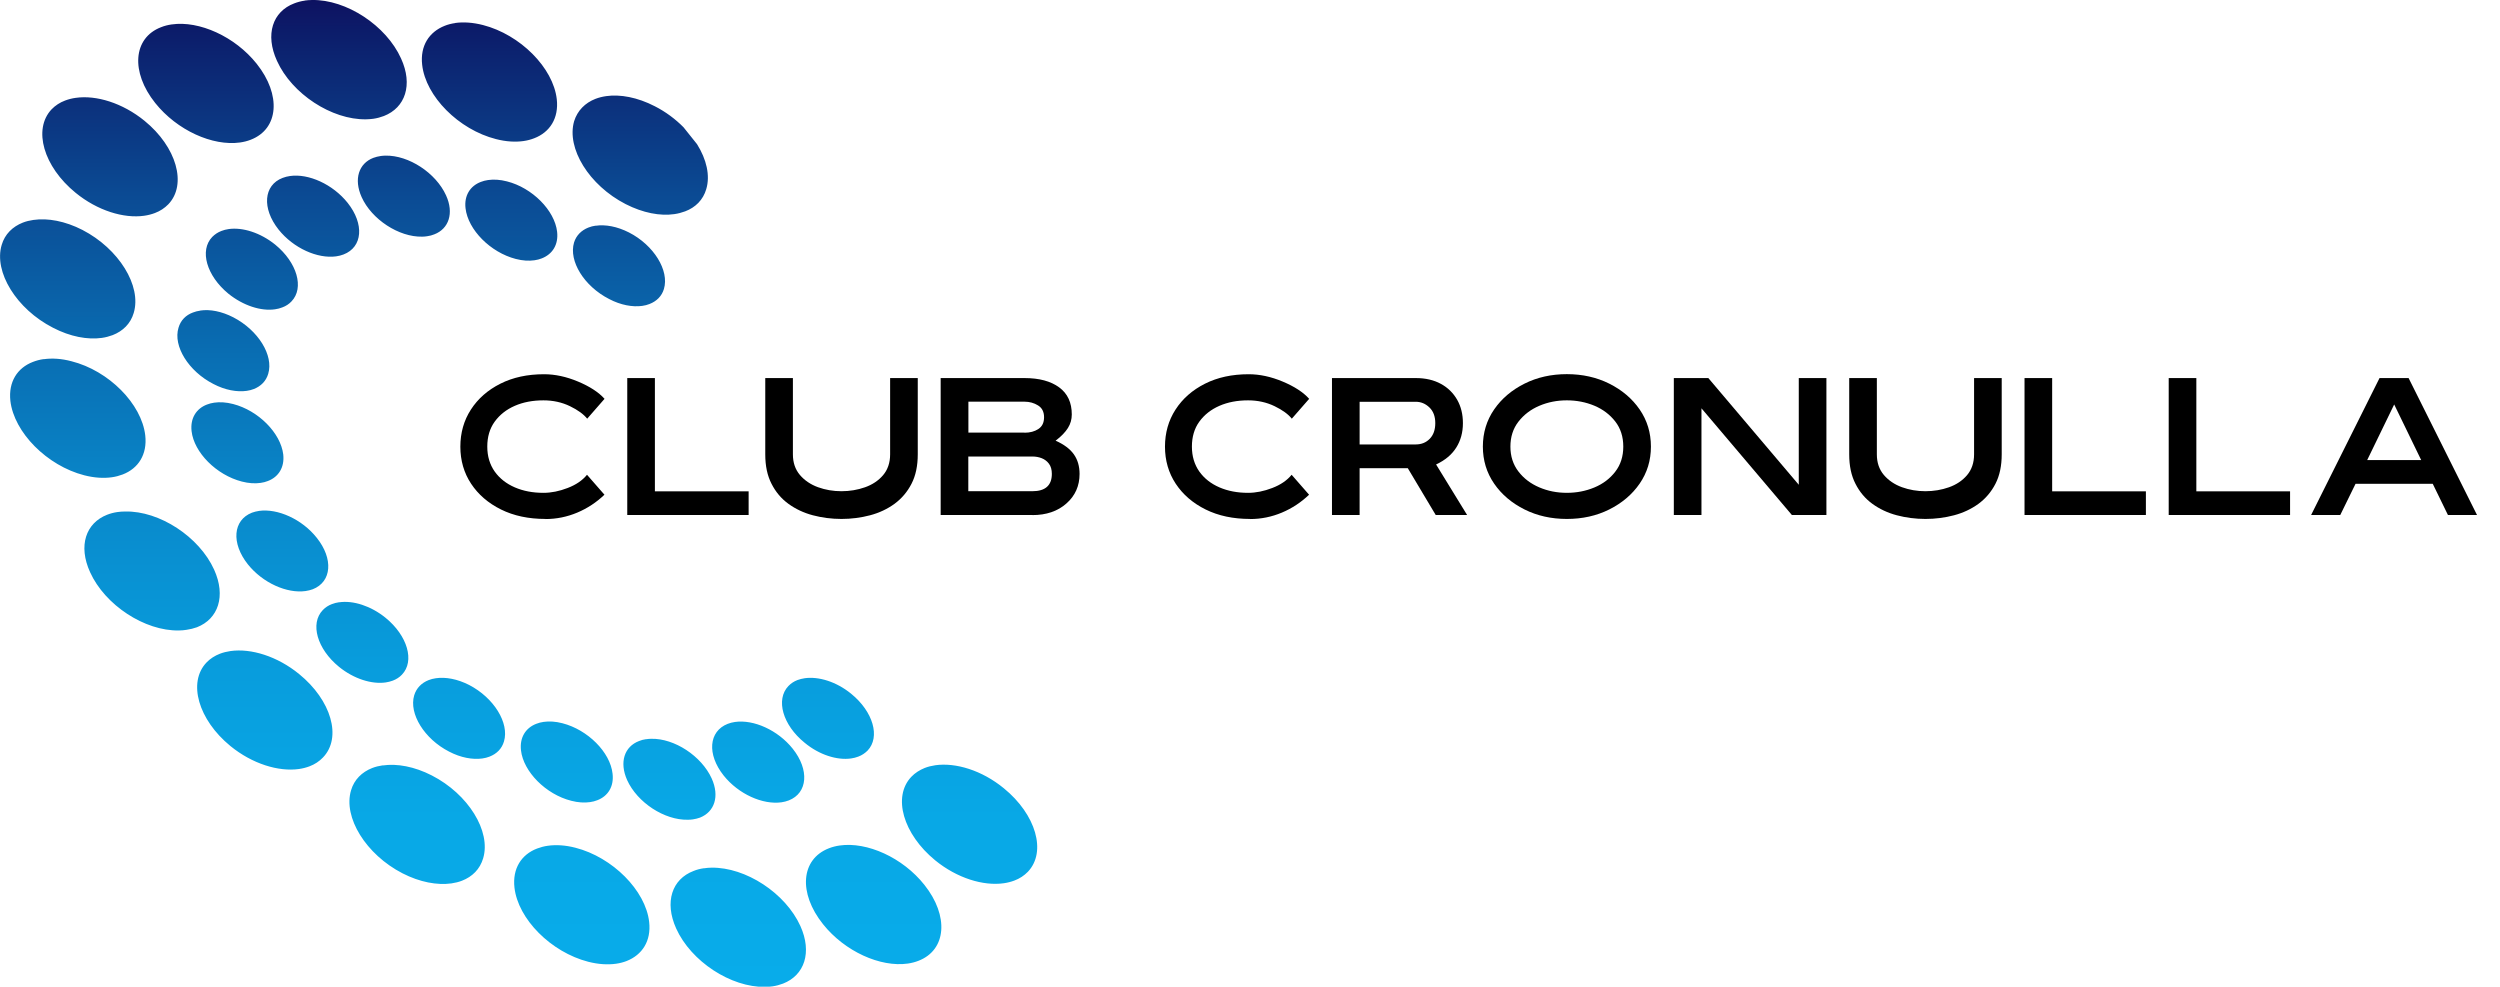 <?xml version="1.0" encoding="UTF-8"?> <svg xmlns="http://www.w3.org/2000/svg" xmlns:xlink="http://www.w3.org/1999/xlink" viewBox="0 0 279.51 110.31"><defs><style>.d{fill:url(#c);}</style><linearGradient id="c" x1="57.99" y1="110.31" x2="57.99" y2="0" gradientTransform="matrix(1, 0, 0, 1, 0, 0)" gradientUnits="userSpaceOnUse"><stop offset="0" stop-color="#08acea"></stop><stop offset=".17" stop-color="#08a8e6"></stop><stop offset=".33" stop-color="#089cdc"></stop><stop offset=".49" stop-color="#0989cb"></stop><stop offset=".64" stop-color="#096eb3"></stop><stop offset=".8" stop-color="#0b4b94"></stop><stop offset=".95" stop-color="#0c226f"></stop><stop offset="1" stop-color="#0d1261"></stop></linearGradient></defs><g id="a"></g><g id="b"><g><path d="M60.98,58.02c-1.88,0-3.54-.35-4.97-1.06s-2.54-1.67-3.34-2.88-1.2-2.6-1.2-4.14,.39-2.93,1.18-4.15c.79-1.22,1.88-2.18,3.29-2.89s3.03-1.06,4.89-1.06c1.22,0,2.49,.27,3.8,.82,1.31,.55,2.3,1.19,2.96,1.93l-1.94,2.22c-.4-.5-1.04-.97-1.93-1.4-.89-.43-1.88-.65-2.96-.65-1.19,0-2.26,.2-3.2,.61-.94,.41-1.69,1-2.25,1.77-.56,.77-.83,1.71-.83,2.79s.28,2.01,.83,2.79c.55,.77,1.3,1.36,2.25,1.77,.95,.41,2.01,.61,3.2,.61,.87,0,1.77-.18,2.7-.54,.94-.36,1.66-.85,2.17-1.48l1.95,2.23c-.89,.85-1.9,1.52-3.04,2-1.14,.48-2.33,.72-3.55,.72Z"></path><path d="M83.7,57.58h-13.57v-15.31h3.09v12.66h10.48v2.66Z"></path><path d="M94.08,58.02c-1.11,0-2.18-.14-3.2-.41s-1.93-.7-2.73-1.28c-.8-.58-1.43-1.33-1.89-2.24-.47-.91-.7-2-.7-3.29v-8.53h3.09v8.53c0,.92,.26,1.68,.78,2.3,.52,.61,1.2,1.07,2.02,1.37,.83,.3,1.7,.45,2.63,.45s1.81-.15,2.63-.44c.82-.29,1.5-.74,2.02-1.35s.79-1.39,.79-2.33v-8.53h3.09v8.53c0,1.28-.23,2.38-.7,3.29-.47,.91-1.1,1.65-1.9,2.24-.8,.58-1.71,1.01-2.73,1.28s-2.09,.41-3.2,.41Z"></path><path d="M115.42,57.58h-10.25v-15.31h9.38c1.64,0,2.93,.35,3.87,1.04s1.41,1.7,1.41,3.03c0,.54-.14,1.05-.43,1.51s-.74,.94-1.38,1.42c.95,.42,1.63,.94,2.05,1.54,.42,.6,.63,1.33,.63,2.18,0,1.33-.49,2.44-1.47,3.3-.98,.87-2.25,1.3-3.81,1.3Zm-.87-9.2c.61,0,1.13-.14,1.55-.42,.42-.28,.63-.71,.63-1.31s-.22-1.04-.67-1.32c-.45-.28-.95-.42-1.51-.42h-6.28v3.46h6.28Zm.87,6.54c1.45,0,2.18-.65,2.18-1.94,0-.47-.11-.85-.32-1.13s-.48-.49-.81-.62c-.33-.13-.68-.19-1.05-.19h-7.16v3.88h7.16Z"></path><path d="M139.76,58.02c-1.88,0-3.54-.35-4.97-1.06s-2.54-1.67-3.34-2.88-1.2-2.6-1.2-4.14,.39-2.93,1.18-4.15c.79-1.22,1.88-2.18,3.29-2.89s3.03-1.06,4.89-1.06c1.22,0,2.49,.27,3.8,.82,1.31,.55,2.3,1.19,2.96,1.93l-1.94,2.22c-.4-.5-1.04-.97-1.93-1.4-.89-.43-1.88-.65-2.96-.65-1.19,0-2.26,.2-3.2,.61-.94,.41-1.69,1-2.25,1.77-.56,.77-.83,1.71-.83,2.79s.28,2.01,.83,2.79c.55,.77,1.3,1.36,2.25,1.77,.95,.41,2.01,.61,3.2,.61,.87,0,1.77-.18,2.7-.54,.94-.36,1.66-.85,2.17-1.48l1.95,2.23c-.89,.85-1.9,1.52-3.04,2-1.14,.48-2.33,.72-3.55,.72Z"></path><path d="M164.03,57.58h-3.51l-3.12-5.23h-5.39v5.23h-3.09v-15.31h9.38c1.08,0,2.02,.22,2.8,.65,.79,.43,1.39,1.03,1.82,1.78,.43,.76,.64,1.63,.64,2.61,0,1.04-.25,1.95-.75,2.74s-1.25,1.41-2.25,1.88l3.47,5.65Zm-5.74-7.89c.63,0,1.15-.21,1.56-.63,.41-.42,.62-1,.62-1.75s-.22-1.34-.66-1.76c-.44-.42-.95-.63-1.52-.63h-6.28v4.77h6.28Z"></path><path d="M175.18,58.02c-1.73,0-3.31-.35-4.73-1.06s-2.56-1.67-3.4-2.89c-.84-1.22-1.26-2.6-1.26-4.14s.42-2.93,1.26-4.15c.84-1.22,1.98-2.18,3.4-2.89s3-1.06,4.73-1.06,3.32,.35,4.74,1.06c1.42,.71,2.56,1.67,3.4,2.89,.84,1.22,1.26,2.6,1.26,4.15s-.42,2.92-1.26,4.14c-.84,1.22-1.98,2.18-3.4,2.89-1.42,.71-3,1.06-4.74,1.06Zm0-2.92c1.1,0,2.12-.2,3.08-.6,.96-.4,1.74-.99,2.33-1.76,.6-.77,.9-1.71,.9-2.81s-.3-2.04-.9-2.81c-.6-.77-1.38-1.36-2.33-1.76-.96-.4-1.99-.6-3.08-.6s-2.12,.2-3.08,.61-1.73,1-2.33,1.77-.9,1.71-.9,2.79,.3,2.01,.9,2.79,1.37,1.36,2.33,1.77,1.98,.61,3.08,.61Z"></path><path d="M204.2,57.58h-3.86l-10.11-11.93v11.93h-3.09v-15.31h3.86l10.11,11.93v-11.93h3.09v15.31Z"></path><path d="M215.27,58.02c-1.11,0-2.18-.14-3.2-.41s-1.93-.7-2.73-1.28c-.8-.58-1.43-1.33-1.89-2.24-.47-.91-.7-2-.7-3.29v-8.53h3.09v8.53c0,.92,.26,1.68,.78,2.3,.52,.61,1.2,1.07,2.02,1.37,.83,.3,1.7,.45,2.63,.45s1.81-.15,2.63-.44c.82-.29,1.5-.74,2.02-1.35s.79-1.39,.79-2.33v-8.53h3.09v8.53c0,1.28-.23,2.38-.7,3.29-.47,.91-1.1,1.65-1.9,2.24-.8,.58-1.71,1.01-2.73,1.28s-2.09,.41-3.2,.41Z"></path><path d="M239.92,57.58h-13.57v-15.31h3.09v12.66h10.48v2.66Z"></path><path d="M256.04,57.58h-13.57v-15.31h3.09v12.66h10.48v2.66Z"></path><path d="M276.95,57.58h-3.26l-1.7-3.49h-8.63l-1.71,3.49h-3.26l7.65-15.31h3.25l7.65,15.31Zm-6.25-6.14l-3.02-6.22-3.02,6.22h6.05Z"></path></g><path class="d" d="M93.88,94.53c3.05-.44,7.04,1.34,9.47,4.4,2.77,3.48,2.47,7.28-.66,8.49-.38,.15-.78,.25-1.19,.31-3.06,.44-7.05-1.35-9.48-4.4-2.79-3.49-2.49-7.27,.66-8.49,.38-.15,.78-.25,1.2-.31m10.68-8.97c-.41,.06-.81,.16-1.17,.3-.57,.23-1.09,.56-1.5,.99-2.12,2.23-.92,6.4,2.67,9.34,2.44,1.99,5.38,2.89,7.67,2.56,.42-.06,.81-.16,1.18-.3,.59-.22,1.09-.55,1.51-.98,2.12-2.23,.91-6.41-2.69-9.34-2.45-2.01-5.39-2.9-7.68-2.57M67.76,10.75c-.42,.06-.81,.16-1.18,.3-1.16,.45-2.02,1.31-2.39,2.5-.88,3.03,1.67,7.17,5.76,9.27,1.94,.99,3.86,1.35,5.44,1.12,.43-.06,.83-.17,1.21-.31,1.15-.43,2.01-1.28,2.36-2.48,.46-1.52,.03-3.34-1.03-5.03l-1.51-1.89c-.9-.91-1.99-1.73-3.21-2.35-1.94-1-3.87-1.36-5.46-1.13M50.89,2.58c-.42,.06-.81,.16-1.16,.3-1.76,.69-2.77,2.25-2.53,4.37,.39,3.52,4.08,7.24,8.25,8.3,1.12,.29,2.16,.35,3.08,.22,.43-.06,.83-.17,1.19-.31,1.76-.67,2.77-2.25,2.53-4.37-.4-3.52-4.09-7.22-8.25-8.29-1.13-.29-2.19-.36-3.11-.23M34.08,.07c-.43,.06-.83,.17-1.19,.31-2.4,.91-3.28,3.46-1.92,6.43,1.66,3.68,6.12,6.6,9.96,6.53,.28,0,.54-.03,.8-.06,.43-.06,.82-.17,1.19-.31,2.39-.93,3.27-3.48,1.92-6.43C43.18,2.85,38.72-.07,34.88,0c-.28,0-.54,.03-.8,.06m-14.88,2.67c-.42,.06-.82,.16-1.19,.31-3.14,1.2-3.42,5.01-.66,8.47,2.45,3.07,6.43,4.85,9.49,4.42,.42-.06,.82-.16,1.2-.31,3.13-1.21,3.43-5.01,.66-8.49-2.43-3.05-6.43-4.84-9.49-4.4M8.46,10.94c-.42,.06-.81,.16-1.18,.3-.59,.22-1.09,.55-1.51,.98-2.11,2.23-.91,6.41,2.69,9.34,2.44,1.99,5.38,2.89,7.67,2.56,.42-.06,.81-.16,1.18-.3,.59-.22,1.09-.55,1.51-.98,2.12-2.22,.92-6.42-2.67-9.34-2.45-1.99-5.39-2.89-7.68-2.56M3.73,24.59c-.42,.06-.82,.16-1.18,.3-1.14,.45-2.01,1.29-2.36,2.49-.91,3.02,1.65,7.17,5.73,9.26,1.94,1.01,3.87,1.36,5.46,1.14,.43-.06,.83-.17,1.21-.31,1.16-.45,2.01-1.29,2.36-2.48,.91-3.03-1.67-7.18-5.73-9.28-1.95-1-3.89-1.35-5.48-1.12m1.14,15.56c-.43,.06-.83,.17-1.19,.31-1.76,.67-2.76,2.24-2.53,4.36,.41,3.53,4.1,7.25,8.26,8.32,1.13,.29,2.17,.35,3.09,.22,.43-.06,.83-.17,1.2-.31,1.76-.67,2.77-2.25,2.53-4.37-.4-3.52-4.08-7.24-8.25-8.29-1.13-.3-2.17-.36-3.09-.23m8.23,17.09c-.41,.06-.79,.16-1.15,.3-2.38,.93-3.26,3.46-1.91,6.42,1.66,3.68,6.12,6.6,9.94,6.52,.29,0,.56-.03,.83-.07,.42-.06,.82-.16,1.18-.29,2.38-.93,3.26-3.48,1.92-6.44-1.66-3.67-6.11-6.59-9.95-6.5-.3,0-.59,.02-.86,.06m12.65,15.54c-.42,.06-.82,.16-1.19,.3-.57,.22-1.09,.55-1.5,.98-2.12,2.22-.92,6.4,2.67,9.34,2.44,1.99,5.37,2.89,7.66,2.57,.42-.06,.81-.16,1.18-.3,.59-.22,1.1-.56,1.51-.99,2.14-2.22,.94-6.4-2.67-9.33-2.44-1.99-5.37-2.89-7.66-2.57m17.01,12.78c-.42,.06-.82,.16-1.18,.3-1.14,.45-2.01,1.29-2.36,2.49-.91,3.02,1.67,7.18,5.75,9.28,1.95,1,3.88,1.35,5.47,1.13,.42-.06,.82-.16,1.18-.3,1.16-.45,2.01-1.29,2.37-2.51,.9-3.02-1.66-7.17-5.74-9.26-1.95-1-3.89-1.35-5.48-1.12m18.45,8.98c-.43,.06-.83,.17-1.2,.31-1.76,.67-2.77,2.24-2.53,4.37,.4,3.52,4.09,7.22,8.25,8.29,1.13,.29,2.19,.35,3.11,.22,.42-.06,.81-.16,1.17-.3,1.76-.69,2.77-2.25,2.53-4.37-.39-3.52-4.1-7.24-8.25-8.3-1.12-.29-2.16-.35-3.08-.22m17.47,2.51c-.43,.06-.82,.16-1.18,.31-2.4,.91-3.28,3.46-1.94,6.43,1.66,3.68,6.12,6.6,9.96,6.53,.28,0,.54-.03,.8-.06,.43-.06,.82-.17,1.19-.31,2.39-.93,3.27-3.48,1.94-6.43-1.66-3.68-6.12-6.6-9.96-6.53-.28,0-.55,.03-.81,.07m3.45-16.36c-.28,.04-.55,.11-.81,.21-2.12,.83-2.34,3.4-.45,5.78,1.66,2.08,4.38,3.29,6.47,2.99,.28-.04,.55-.11,.81-.21,2.12-.83,2.32-3.42,.44-5.78-1.66-2.08-4.37-3.29-6.46-2.99m7.8-4.89c-.28,.04-.55,.11-.8,.2-.4,.15-.74,.38-1.02,.67-1.45,1.51-.64,4.36,1.81,6.34,1.65,1.37,3.64,1.98,5.19,1.76,.29-.04,.56-.11,.82-.21,.4-.15,.74-.38,1.03-.67,1.44-1.51,.63-4.35-1.83-6.35-1.66-1.36-3.65-1.96-5.21-1.74m-23.36-50.6c-.29,.04-.56,.11-.81,.21-.78,.31-1.36,.87-1.61,1.68-.61,2.06,1.12,4.88,3.92,6.31,1.31,.69,2.63,.92,3.71,.77,.29-.04,.56-.11,.81-.21,.79-.31,1.37-.87,1.61-1.68,.62-2.06-1.13-4.9-3.91-6.32-1.32-.67-2.63-.91-3.72-.75m-12.03-5.11c-.29,.04-.56,.11-.81,.21-1.19,.45-1.88,1.53-1.71,2.95,.28,2.41,2.79,4.93,5.61,5.66,.77,.2,1.47,.24,2.1,.15,.29-.04,.56-.11,.81-.21,1.2-.47,1.88-1.53,1.72-2.97-.27-2.4-2.79-4.93-5.61-5.64-.77-.2-1.48-.24-2.11-.15m-11.99-2.69c-.3,.04-.59,.12-.84,.21-1.62,.62-2.21,2.37-1.31,4.38,1.12,2.5,4.17,4.49,6.77,4.43,.2,0,.39-.02,.57-.05,.29-.04,.55-.11,.79-.21,1.62-.62,2.22-2.37,1.31-4.36-1.14-2.51-4.17-4.49-6.77-4.44-.18,0-.35,.02-.52,.04m-10.16,2.24c-.29,.04-.56,.11-.82,.21-2.13,.81-2.34,3.4-.45,5.78,1.66,2.08,4.36,3.28,6.44,2.99,.29-.04,.56-.11,.82-.21,2.14-.82,2.34-3.4,.46-5.77-1.66-2.08-4.37-3.3-6.45-3m-6.85,5.93c-.28,.04-.56,.11-.81,.21-.4,.15-.74,.38-1.03,.67-1.45,1.51-.63,4.34,1.8,6.34,1.67,1.35,3.67,1.98,5.22,1.75,.29-.04,.56-.11,.81-.21,.41-.15,.76-.38,1.03-.67,1.45-1.51,.63-4.35-1.82-6.35-1.66-1.34-3.65-1.96-5.2-1.74m-3.18,9.12c-.29,.04-.57,.11-.82,.21-.79,.29-1.37,.87-1.61,1.7-.63,2.05,1.12,4.87,3.9,6.29,1.32,.69,2.64,.92,3.72,.77,.29-.04,.56-.11,.81-.21,.78-.31,1.36-.88,1.6-1.7,.62-2.06-1.12-4.87-3.9-6.31-1.3-.67-2.61-.92-3.69-.76m1.55,10.3c-.29,.04-.56,.11-.81,.21-1.19,.45-1.88,1.53-1.72,2.97,.27,2.39,2.78,4.91,5.62,5.64,.77,.2,1.47,.24,2.1,.15,.29-.04,.56-.11,.81-.21,1.19-.45,1.88-1.53,1.72-2.97-.29-2.4-2.78-4.91-5.61-5.64-.77-.2-1.49-.24-2.11-.15m5.02,12.1c-.28,.04-.55,.11-.8,.2-2.12,.83-2.34,3.4-.46,5.77,1.66,2.08,4.38,3.29,6.46,2.99,.28-.04,.55-.11,.8-.2,2.12-.83,2.33-3.4,.44-5.76-1.65-2.08-4.37-3.29-6.45-3m8.97,10.21c-.29,.04-.56,.11-.82,.21-.4,.15-.73,.37-1.02,.67-1.45,1.51-.63,4.35,1.81,6.34,1.67,1.36,3.67,1.97,5.22,1.75,.28-.04,.54-.11,.79-.2,.4-.15,.76-.38,1.03-.67,1.45-1.51,.63-4.35-1.82-6.35-1.66-1.35-3.65-1.97-5.2-1.74m10.81,8.49c-.29,.04-.56,.11-.81,.21-.78,.31-1.36,.88-1.61,1.7-.61,2.05,1.14,4.88,3.9,6.29,1.32,.69,2.64,.92,3.72,.77,.29-.04,.56-.11,.81-.21,.79-.31,1.37-.87,1.61-1.7,.61-2.05-1.12-4.87-3.9-6.31-1.32-.67-2.63-.91-3.72-.75m12.05,4.88c-.29,.04-.56,.11-.81,.21-1.2,.46-1.88,1.53-1.72,2.97,.27,2.39,2.79,4.93,5.62,5.64,.77,.2,1.47,.24,2.1,.15,.29-.04,.56-.11,.81-.21,1.19-.45,1.88-1.53,1.71-2.97-.26-2.4-2.77-4.91-5.61-5.64-.77-.2-1.47-.24-2.1-.15m11.46,1.93c-.29,.04-.55,.11-.79,.21-1.63,.62-2.23,2.35-1.33,4.37,1.14,2.51,4.17,4.49,6.78,4.43,.2,0,.39-.01,.57-.04,.29-.04,.55-.11,.8-.2,1.61-.64,2.21-2.37,1.3-4.38-1.14-2.5-4.16-4.49-6.76-4.43-.2,0-.39,.02-.57,.05"></path></g></svg> 